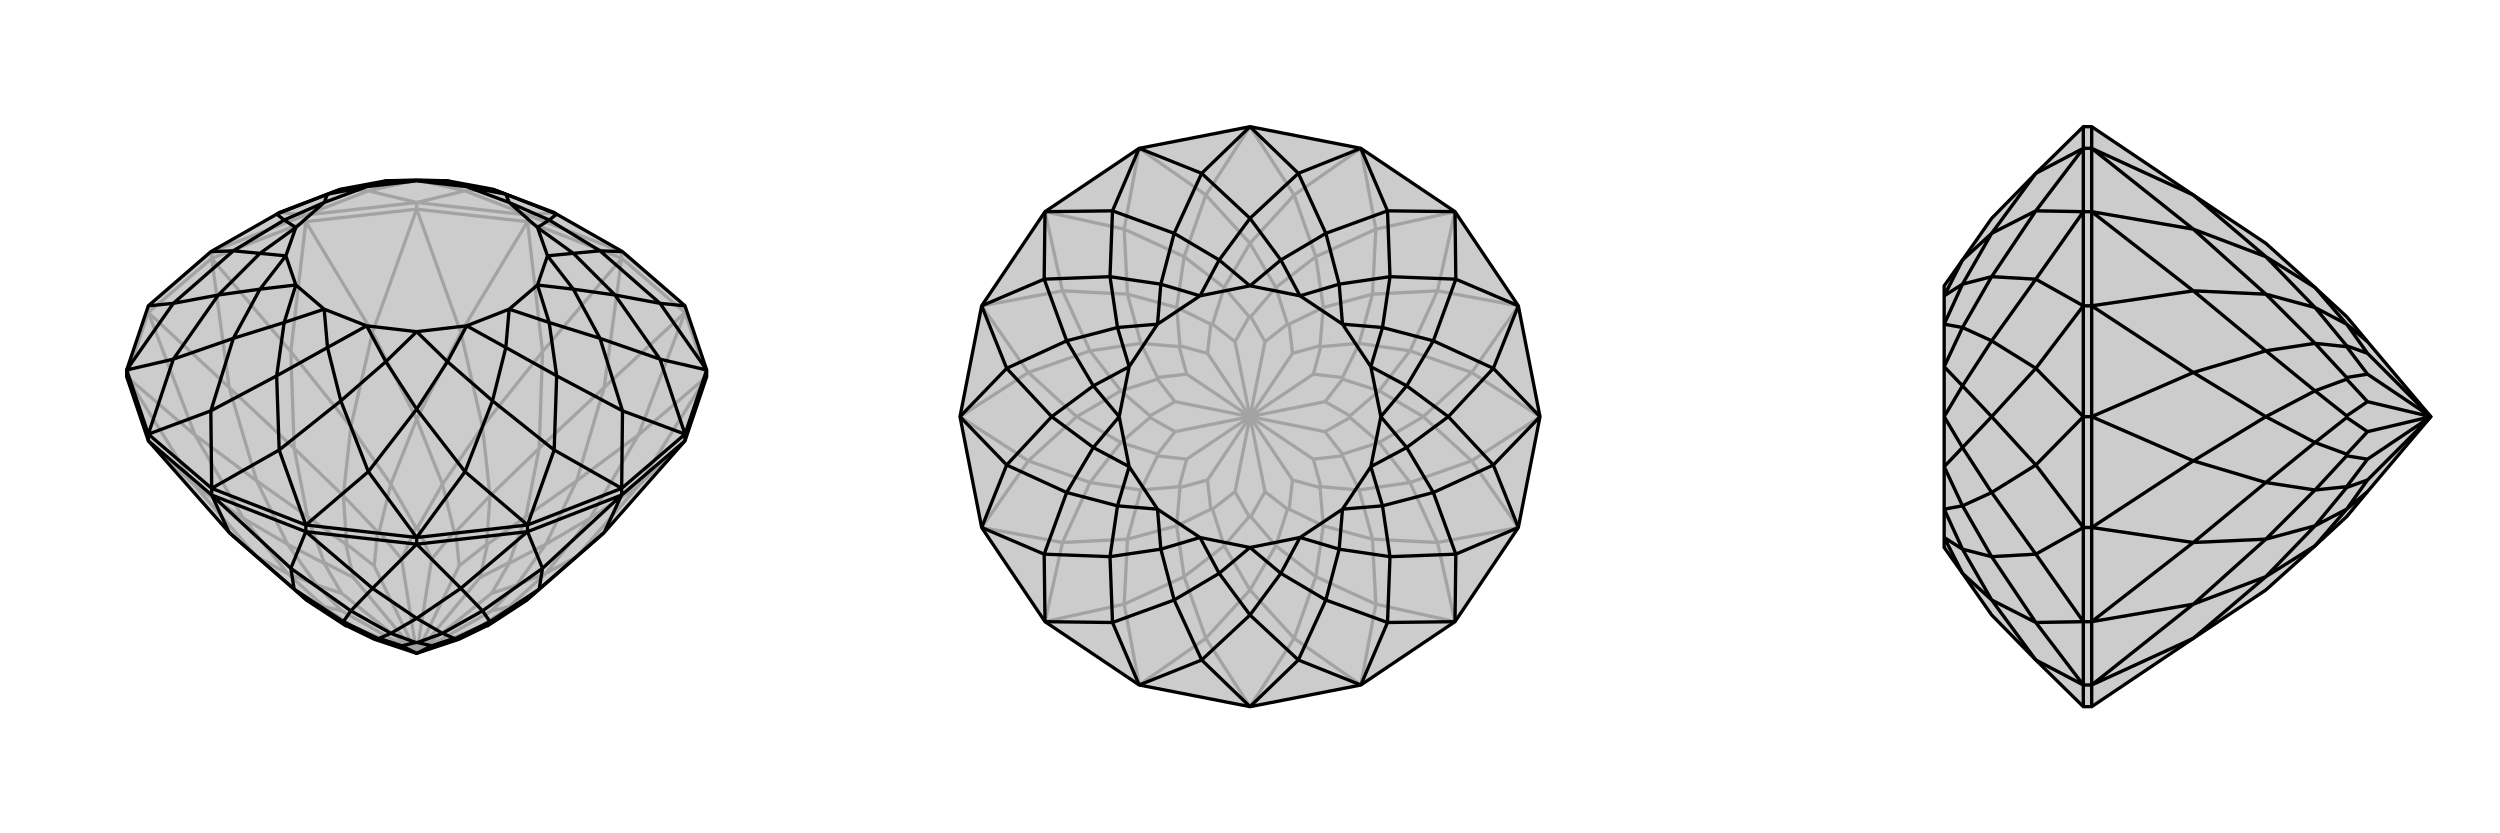 <svg xmlns="http://www.w3.org/2000/svg" viewBox="0 0 3000 1000">
    <g stroke="currentColor" stroke-width="4" fill="none" transform="translate(0 -56)">
        <path fill="currentColor" stroke="none" fill-opacity=".2" d="M178,423L253,358L332,313L335,311L409,283L463,273L500,272L537,273L591,283L665,311L668,313L747,358L822,423L848,500L848,508L822,585L725,695L692,724L631,777L585,807L584,807L551,823L500,840L449,823L416,807L415,807L369,777L308,724L275,695L178,585L152,508L152,500z" />
<path stroke-opacity=".2" d="M367,314L335,311M367,314L442,285M500,299L442,285M500,299L558,285M633,314L558,285M633,314L665,311M442,285L409,283M442,285L500,272M558,285L500,272M558,285L591,283M500,840L551,735M500,840L518,727M500,840L482,727M500,840L449,735M500,840L424,749M500,840L410,768M500,840L410,789M500,840L424,808M500,840L576,808M500,840L590,789M500,840L576,749M500,840L590,768M551,735L584,709M551,735L547,694M518,727L545,694M518,727L501,689M482,727L499,689M482,727L455,694M449,735L453,694M449,735L416,709M424,749L415,709M424,749L389,731M410,768L389,732M410,768L380,758M410,789L380,758M410,789L389,784M424,808L389,785M424,808L415,807M576,808L585,807M576,808L611,785M590,789L611,784M590,789L620,758M590,768L620,758M590,768L611,732M576,749L585,709M576,749L611,731M584,709L585,709M584,709L588,651M585,709L631,676M547,694L545,694M547,694L588,651M545,694L531,637M501,689L499,689M501,689L531,637M499,689L469,637M455,694L453,694M455,694L469,637M453,694L412,651M416,709L415,709M416,709L412,651M415,709L369,676M389,731L389,732M389,731L369,676M389,732L345,709M380,758L380,758M380,758L345,709M380,758L345,744M389,784L389,785M389,784L345,744M389,785L369,777M611,785L611,784M611,785L631,777M611,784L655,744M620,758L620,758M620,758L655,744M620,758L655,709M611,732L611,731M611,732L655,709M611,731L631,676M588,651L647,594M588,651L579,568M531,637L579,568M531,637L500,559M469,637L500,559M469,637L421,568M412,651L421,568M412,651L353,594M369,676L353,594M369,676L308,633M345,709L308,633M345,709L292,678M345,744L292,678M345,744L308,724M655,744L692,724M655,744L708,678M655,709L708,678M655,709L692,633M631,676L647,594M631,676L692,633M647,594L651,478M647,594L725,521M579,568L651,478M579,568L553,455M500,559L553,455M500,559L447,455M421,568L447,455M421,568L349,478M353,594L349,478M353,594L275,521M308,633L275,521M308,633L234,578M292,678L234,578M292,678L234,639M308,724L234,639M692,724L766,639M708,678L766,639M708,678L766,578M692,633L766,578M692,633L725,521M651,478L746,366M651,478L633,322M553,455L633,322M553,455L500,307M447,455L500,307M447,455L367,322M349,478L367,322M349,478L254,366M275,521L254,366M275,521L178,431M234,578L178,431M234,578L152,508M234,639L152,508M234,639L178,585M766,639L822,585M766,639L848,508M766,578L848,508M766,578L822,431M725,521L746,366M725,521L822,431M633,314L746,358M633,322L746,366M500,299L633,314M633,322L500,307M633,314L633,322M367,314L500,299M500,307L367,322M500,299L500,307M254,358L367,314M367,322L254,366M367,314L367,322M178,423L254,358M254,366L178,431M254,358L254,366M178,431L152,508M178,423L178,431M848,508L822,431M746,358L822,423M746,366L822,431M746,358L746,366M822,423L822,431" />
<path d="M178,423L253,358L332,313L335,311L409,283L463,273L500,272L537,273L591,283L665,311L668,313L747,358L822,423L848,500L848,508L822,585L725,695L692,724L631,777L585,807L584,807L551,823L500,840L449,823L416,807L415,807L369,777L308,724L275,695L178,585L152,508L152,500z" />
<path d="M254,642L253,549M254,642L335,596M178,577L253,549M178,577L208,487M152,500L208,487M152,500L208,420M178,423L208,420M822,423L792,420M848,500L792,420M848,500L792,487M822,577L792,487M822,577L747,549M746,642L747,549M746,642L665,596M633,686L665,596M633,686L558,622M500,701L558,622M500,701L442,622M367,686L442,622M367,686L335,596M253,549L332,507M253,549L280,462M208,487L280,462M208,487L262,410M208,420L262,410M208,420L280,357M253,358L280,357M747,358L720,357M792,420L720,357M792,420L738,410M792,487L738,410M792,487L720,462M747,549L720,462M747,549L668,507M665,596L668,507M665,596L591,537M558,622L591,537M558,622L500,547M442,622L500,547M442,622L409,537M335,596L332,507M335,596L409,537M332,507L341,443M332,507L393,473M280,462L341,443M280,462L312,403M262,410L312,403M262,410L312,360M280,357L312,360M280,357L341,320M332,313L341,320M332,313L393,289M409,283L393,289M591,283L607,289M668,313L607,289M668,313L659,320M720,357L659,320M720,357L688,360M738,410L688,360M738,410L688,403M720,462L688,403M720,462L659,443M668,507L659,443M668,507L607,473M591,537L607,473M591,537L537,490M500,547L537,490M500,547L463,490M409,537L463,490M409,537L393,473M341,443L389,427M341,443L355,398M312,403L355,398M312,403L343,363M312,360L343,363M312,360L355,329M341,320L355,329M341,320L389,299M393,289L389,299M393,289L440,280M463,273L440,280M463,273L500,273M537,273L500,273M537,273L560,280M607,289L560,280M607,289L611,299M659,320L611,299M659,320L645,329M688,360L645,329M688,360L657,363M688,403L657,363M688,403L645,398M659,443L645,398M659,443L611,427M607,473L611,427M607,473L560,447M537,490L560,447M537,490L500,454M463,490L500,454M463,490L440,447M393,473L389,427M393,473L440,447M389,427L355,398M355,398L343,363M343,363L355,329M355,329L389,299M389,299L440,280M440,280L500,273M500,273L560,280M560,280L611,299M611,299L645,329M645,329L657,363M657,363L645,398M645,398L611,427M611,427L560,447M560,447L500,454M500,454L440,447M389,427L440,447M500,840L482,831M500,840L518,831M449,823L453,822M482,831L455,822M482,831L499,827M518,831L501,827M518,831L545,822M551,823L547,822M416,807L412,802M453,822L455,822M453,822L412,802M455,822L469,816M499,827L501,827M499,827L469,816M501,827L531,816M545,822L547,822M545,822L531,816M547,822L588,802M584,807L588,802M369,777L353,763M412,802L353,763M412,802L421,789M469,816L421,789M469,816L500,798M531,816L500,798M531,816L579,789M588,802L579,789M588,802L647,763M631,777L647,763M353,763L275,695M353,763L349,738M421,789L349,738M421,789L447,762M500,798L447,762M500,798L553,762M579,789L553,762M579,789L651,738M647,763L651,738M647,763L725,695M275,695L254,650M349,738L254,650M349,738L367,694M447,762L367,694M447,762L500,709M553,762L500,709M553,762L633,694M651,738L633,694M651,738L746,650M725,695L746,650M178,577L152,500M254,642L178,577M178,585L254,650M178,577L178,585M254,642L367,686M254,650L367,694M254,642L254,650M500,701L367,686M367,694L500,709M367,686L367,694M633,686L500,701M500,709L633,694M500,701L500,709M746,642L633,686M633,694L746,650M633,686L633,694M822,577L746,642M746,650L822,585M746,642L746,650M848,500L822,577M822,577L822,585" />
    </g>
    <g stroke="currentColor" stroke-width="4" fill="none" transform="translate(1000 0)">
        <path fill="currentColor" stroke="none" fill-opacity=".2" d="M367,822L254,746L178,633L152,500L178,367L254,254L367,178L500,152L633,178L746,254L822,367L848,500L822,633L746,746L633,822L500,848z" />
<path stroke-opacity=".2" d="M500,500L482,410M500,500L449,424M500,500L424,449M500,500L410,482M500,500L410,518M500,500L424,551M500,500L449,576M500,500L482,590M500,500L518,590M500,500L551,576M500,500L576,551M500,500L590,518M500,500L590,482M500,500L576,449M500,500L518,410M500,500L551,424M482,410L499,380M482,410L455,389M449,424L453,389M449,424L416,415M424,449L415,416M424,449L389,453M410,482L389,455M410,482L380,499M410,518L380,501M410,518L389,545M424,551L389,547M424,551L415,584M449,576L416,585M449,576L453,611M482,590L455,611M482,590L499,620M518,590L501,620M518,590L545,611M551,576L547,611M551,576L584,585M576,551L585,584M576,551L611,547M590,518L611,545M590,518L620,501M590,482L620,499M590,482L611,455M576,449L611,453M576,449L585,416M551,424L584,415M551,424L547,389M518,410L501,380M518,410L545,389M499,380L501,380M499,380L469,345M501,380L531,345M455,389L453,389M455,389L469,345M453,389L412,369M416,415L415,416M416,415L412,369M415,416L369,412M389,453L389,455M389,453L369,412M389,455L345,469M380,499L380,501M380,499L345,469M380,501L345,531M389,545L389,547M389,545L345,531M389,547L369,588M415,584L416,585M415,584L369,588M416,585L412,631M453,611L455,611M453,611L412,631M455,611L469,655M499,620L501,620M499,620L469,655M501,620L531,655M545,611L547,611M545,611L531,655M547,611L588,631M584,585L585,584M584,585L588,631M585,584L631,588M611,547L611,545M611,547L631,588M611,545L655,531M620,501L620,499M620,501L655,531M620,499L655,469M611,455L611,453M611,455L655,469M611,453L631,412M585,416L584,415M585,416L631,412M584,415L588,369M547,389L545,389M547,389L588,369M545,389L531,345M469,345L500,292M469,345L421,308M412,369L421,308M412,369L353,353M369,412L353,353M369,412L308,421M345,469L308,421M345,469L292,500M345,531L292,500M345,531L308,579M369,588L308,579M369,588L353,647M412,631L353,647M412,631L421,692M469,655L421,692M469,655L500,708M531,655L500,708M531,655L579,692M588,631L579,692M588,631L647,647M631,588L647,647M631,588L692,579M655,531L692,579M655,531L708,500M655,469L708,500M655,469L692,421M631,412L692,421M631,412L647,353M588,369L647,353M588,369L579,308M531,345L500,292M531,345L579,308M500,292L447,234M500,292L553,234M421,308L447,234M421,308L349,275M353,353L349,275M353,353L275,349M308,421L275,349M308,421L234,447M292,500L234,447M292,500L234,553M308,579L234,553M308,579L275,651M353,647L275,651M353,647L349,725M421,692L349,725M421,692L447,766M500,708L447,766M500,708L553,766M579,692L553,766M579,692L651,725M647,647L651,725M647,647L725,651M692,579L725,651M692,579L766,553M708,500L766,553M708,500L766,447M692,421L766,447M692,421L725,349M647,353L725,349M647,353L651,275M579,308L651,275M579,308L553,234M447,234L500,152M447,234L367,178M349,275L367,178M349,275L254,254M275,349L254,254M275,349L178,367M234,447L178,367M234,447L152,500M234,553L152,500M234,553L178,633M275,651L178,633M275,651L254,746M349,725L254,746M349,725L367,822M447,766L367,822M447,766L500,848M553,766L500,848M553,766L633,822M651,725L633,822M651,725L746,746M725,651L746,746M725,651L822,633M766,553L822,633M766,553L848,500M766,447L848,500M766,447L822,367M725,349L822,367M725,349L746,254M651,275L746,254M651,275L633,178M553,234L500,152M553,234L633,178" />
<path d="M367,822L254,746L178,633L152,500L178,367L254,254L367,178L500,152L633,178L746,254L822,367L848,500L822,633L746,746L633,822L500,848z" />
<path d="M500,848L442,792M500,848L558,792M367,822L442,792M367,822L335,747M254,746L335,747M254,746L253,665M178,633L253,665M178,633L208,558M152,500L208,558M152,500L208,442M178,367L208,442M178,367L253,335M254,254L253,335M254,254L335,253M367,178L335,253M367,178L442,208M500,152L442,208M500,152L558,208M633,178L558,208M633,178L665,253M746,254L665,253M746,254L747,335M822,367L747,335M822,367L792,442M848,500L792,442M848,500L792,558M822,633L792,558M822,633L747,665M746,746L747,665M746,746L665,747M633,822L665,747M633,822L558,792M442,792L500,738M442,792L409,720M335,747L409,720M335,747L332,668M253,665L332,668M253,665L280,591M208,558L280,591M208,558L262,500M208,442L262,500M208,442L280,409M253,335L280,409M253,335L332,332M335,253L332,332M335,253L409,280M442,208L409,280M442,208L500,262M558,208L500,262M558,208L591,280M665,253L591,280M665,253L668,332M747,335L668,332M747,335L720,409M792,442L720,409M792,442L738,500M792,558L738,500M792,558L720,591M747,665L720,591M747,665L668,668M665,747L668,668M665,747L591,720M558,792L500,738M558,792L591,720M500,738L463,688M500,738L537,688M409,720L463,688M409,720L393,659M332,668L393,659M332,668L341,607M280,591L341,607M280,591L312,537M262,500L312,537M262,500L312,463M280,409L312,463M280,409L341,393M332,332L341,393M332,332L393,341M409,280L393,341M409,280L463,312M500,262L463,312M500,262L537,312M591,280L537,312M591,280L607,341M668,332L607,341M668,332L659,393M720,409L659,393M720,409L688,463M738,500L688,463M738,500L688,537M720,591L688,537M720,591L659,607M668,668L659,607M668,668L607,659M591,720L607,659M591,720L537,688M463,688L500,657M463,688L440,645M393,659L440,645M393,659L389,611M341,607L389,611M341,607L355,560M312,537L355,560M312,537L343,500M312,463L343,500M312,463L355,440M341,393L355,440M341,393L389,389M393,341L389,389M393,341L440,355M463,312L440,355M463,312L500,343M537,312L500,343M537,312L560,355M607,341L560,355M607,341L611,389M659,393L611,389M659,393L645,440M688,463L645,440M688,463L657,500M688,537L657,500M688,537L645,560M659,607L645,560M659,607L611,611M607,659L611,611M607,659L560,645M537,688L500,657M537,688L560,645M500,657L440,645M440,645L389,611M389,611L355,560M355,560L343,500M343,500L355,440M355,440L389,389M389,389L440,355M440,355L500,343M500,343L560,355M560,355L611,389M611,389L645,440M645,440L657,500M657,500L645,560M645,560L611,611M611,611L560,645M500,657L560,645" />
    </g>
    <g stroke="currentColor" stroke-width="4" fill="none" transform="translate(2000 0)">
        <path fill="currentColor" stroke="none" fill-opacity=".2" d="M443,792L390,738L355,688L333,657L333,645L333,611L333,560L333,500L333,440L333,389L333,355L333,343L355,312L390,262L443,208L500,152L510,152L632,234L719,292L778,345L816,380L841,410L917,500L841,590L816,620L778,655L719,708L632,766L510,848L500,848z" />
<path stroke-opacity=".2" d="M500,822L443,792M500,822L443,747M500,746L443,747M500,746L443,665M500,633L443,665M500,633L443,558M500,500L443,558M500,500L443,442M500,367L443,442M500,367L443,335M500,254L443,335M500,254L443,253M500,178L443,253M500,178L443,208M443,792L390,720M443,747L390,720M443,747L390,668M443,665L390,668M443,665L390,591M443,558L390,591M443,558L390,500M443,442L390,500M443,442L390,409M443,335L390,409M443,335L390,332M443,253L390,332M443,253L390,280M443,208L390,280M390,720L355,688M390,720L355,659M390,668L355,659M390,668L355,607M390,591L355,607M390,591L355,537M390,500L355,537M390,500L355,463M390,409L355,463M390,409L355,393M390,332L355,393M390,332L355,341M390,280L355,341M390,280L355,312M355,688L333,645M355,659L333,645M355,659L333,611M355,607L333,611M355,607L333,560M355,537L333,560M355,537L333,500M355,463L333,500M355,463L333,440M355,393L333,440M355,393L333,389M355,341L333,389M355,341L333,355M355,312L333,355M917,500L841,424M917,500L841,449M917,500L841,482M917,500L841,518M917,500L841,551M917,500L841,576M841,410L816,389M841,424L816,389M841,424L816,415M841,449L816,416M841,449L816,453M841,482L816,455M841,482L816,499M841,518L816,501M841,518L816,545M841,551L816,547M841,551L816,584M841,576L816,585M841,576L816,611M841,590L816,611M816,389L816,389M816,389L778,345M816,389L778,369M816,415L816,416M816,415L778,369M816,416L778,412M816,453L816,455M816,453L778,412M816,455L778,469M816,499L816,501M816,499L778,469M816,501L778,531M816,545L816,547M816,545L778,531M816,547L778,588M816,584L816,585M816,584L778,588M816,585L778,631M816,611L816,611M816,611L778,631M816,611L778,655M778,345L719,308M778,369L719,308M778,369L719,353M778,412L719,353M778,412L719,421M778,469L719,421M778,469L719,500M778,531L719,500M778,531L719,579M778,588L719,579M778,588L719,647M778,631L719,647M778,631L719,692M778,655L719,692M719,308L632,234M719,308L632,275M719,353L632,275M719,353L632,349M719,421L632,349M719,421L632,447M719,500L632,447M719,500L632,553M719,579L632,553M719,579L632,651M719,647L632,651M719,647L632,725M719,692L632,725M719,692L632,766M632,234L510,178M632,275L510,178M632,275L510,254M632,349L510,254M632,349L510,367M632,447L510,367M632,447L510,500M632,553L510,500M632,553L510,633M632,651L510,633M632,651L510,746M632,725L510,746M632,725L510,822M632,766L510,822M500,178L500,152M510,178L510,152M500,254L500,178M510,178L510,254M500,178L510,178M500,367L500,254M510,254L510,367M500,254L510,254M500,500L500,367M510,367L510,500M500,367L510,367M500,633L500,500M510,500L510,633M500,500L510,500M500,746L500,633M510,633L510,746M500,633L510,633M500,822L500,746M510,746L510,822M500,746L510,746M500,848L500,822M510,822L510,848M500,822L510,822" />
<path d="M443,792L390,738L355,688L333,657L333,645L333,611L333,560L333,500L333,440L333,389L333,355L333,343L355,312L390,262L443,208L500,152L510,152L632,234L719,292L778,345L816,380L841,410L917,500L841,590L816,620L778,655L719,708L632,766L510,848L500,848z" />
<path d="M500,178L443,208M500,178L443,253M500,254L443,253M500,254L443,335M500,367L443,335M500,367L443,442M500,500L443,442M500,500L443,558M500,633L443,558M500,633L443,665M500,746L443,665M500,746L443,747M500,822L443,747M500,822L443,792M443,208L390,280M443,253L390,280M443,253L390,332M443,335L390,332M443,335L390,409M443,442L390,409M443,442L390,500M443,558L390,500M443,558L390,591M443,665L390,591M443,665L390,668M443,747L390,668M443,747L390,720M443,792L390,720M390,280L355,312M390,280L355,341M390,332L355,341M390,332L355,393M390,409L355,393M390,409L355,463M390,500L355,463M390,500L355,537M390,591L355,537M390,591L355,607M390,668L355,607M390,668L355,659M390,720L355,659M390,720L355,688M355,312L333,355M355,341L333,355M355,341L333,389M355,393L333,389M355,393L333,440M355,463L333,440M355,463L333,500M355,537L333,500M355,537L333,560M355,607L333,560M355,607L333,611M355,659L333,611M355,659L333,645M355,688L333,645M917,500L841,576M917,500L841,551M917,500L841,518M917,500L841,482M917,500L841,449M917,500L841,424M841,590L816,611M841,576L816,611M841,576L816,585M841,551L816,584M841,551L816,547M841,518L816,545M841,518L816,501M841,482L816,499M841,482L816,455M841,449L816,453M841,449L816,416M841,424L816,415M841,424L816,389M841,410L816,389M816,611L816,611M816,611L778,655M816,611L778,631M816,585L816,584M816,585L778,631M816,584L778,588M816,547L816,545M816,547L778,588M816,545L778,531M816,501L816,499M816,501L778,531M816,499L778,469M816,455L816,453M816,455L778,469M816,453L778,412M816,416L816,415M816,416L778,412M816,415L778,369M816,389L816,389M816,389L778,369M816,389L778,345M778,655L719,692M778,631L719,692M778,631L719,647M778,588L719,647M778,588L719,579M778,531L719,579M778,531L719,500M778,469L719,500M778,469L719,421M778,412L719,421M778,412L719,353M778,369L719,353M778,369L719,308M778,345L719,308M719,692L632,766M719,692L632,725M719,647L632,725M719,647L632,651M719,579L632,651M719,579L632,553M719,500L632,553M719,500L632,447M719,421L632,447M719,421L632,349M719,353L632,349M719,353L632,275M719,308L632,275M719,308L632,234M632,766L510,822M632,725L510,822M632,725L510,746M632,651L510,746M632,651L510,633M632,553L510,633M632,553L510,500M632,447L510,500M632,447L510,367M632,349L510,367M632,349L510,254M632,275L510,254M632,275L510,178M632,234L510,178M500,848L500,822M510,848L510,822M500,746L500,822M510,822L510,746M500,822L510,822M500,633L500,746M510,746L510,633M500,746L510,746M500,500L500,633M510,633L510,500M500,633L510,633M500,367L500,500M510,500L510,367M500,500L510,500M500,254L500,367M510,367L510,254M500,367L510,367M500,178L500,254M510,254L510,178M500,254L510,254M500,152L500,178M510,152L510,178M500,178L510,178" />
    </g>
</svg>